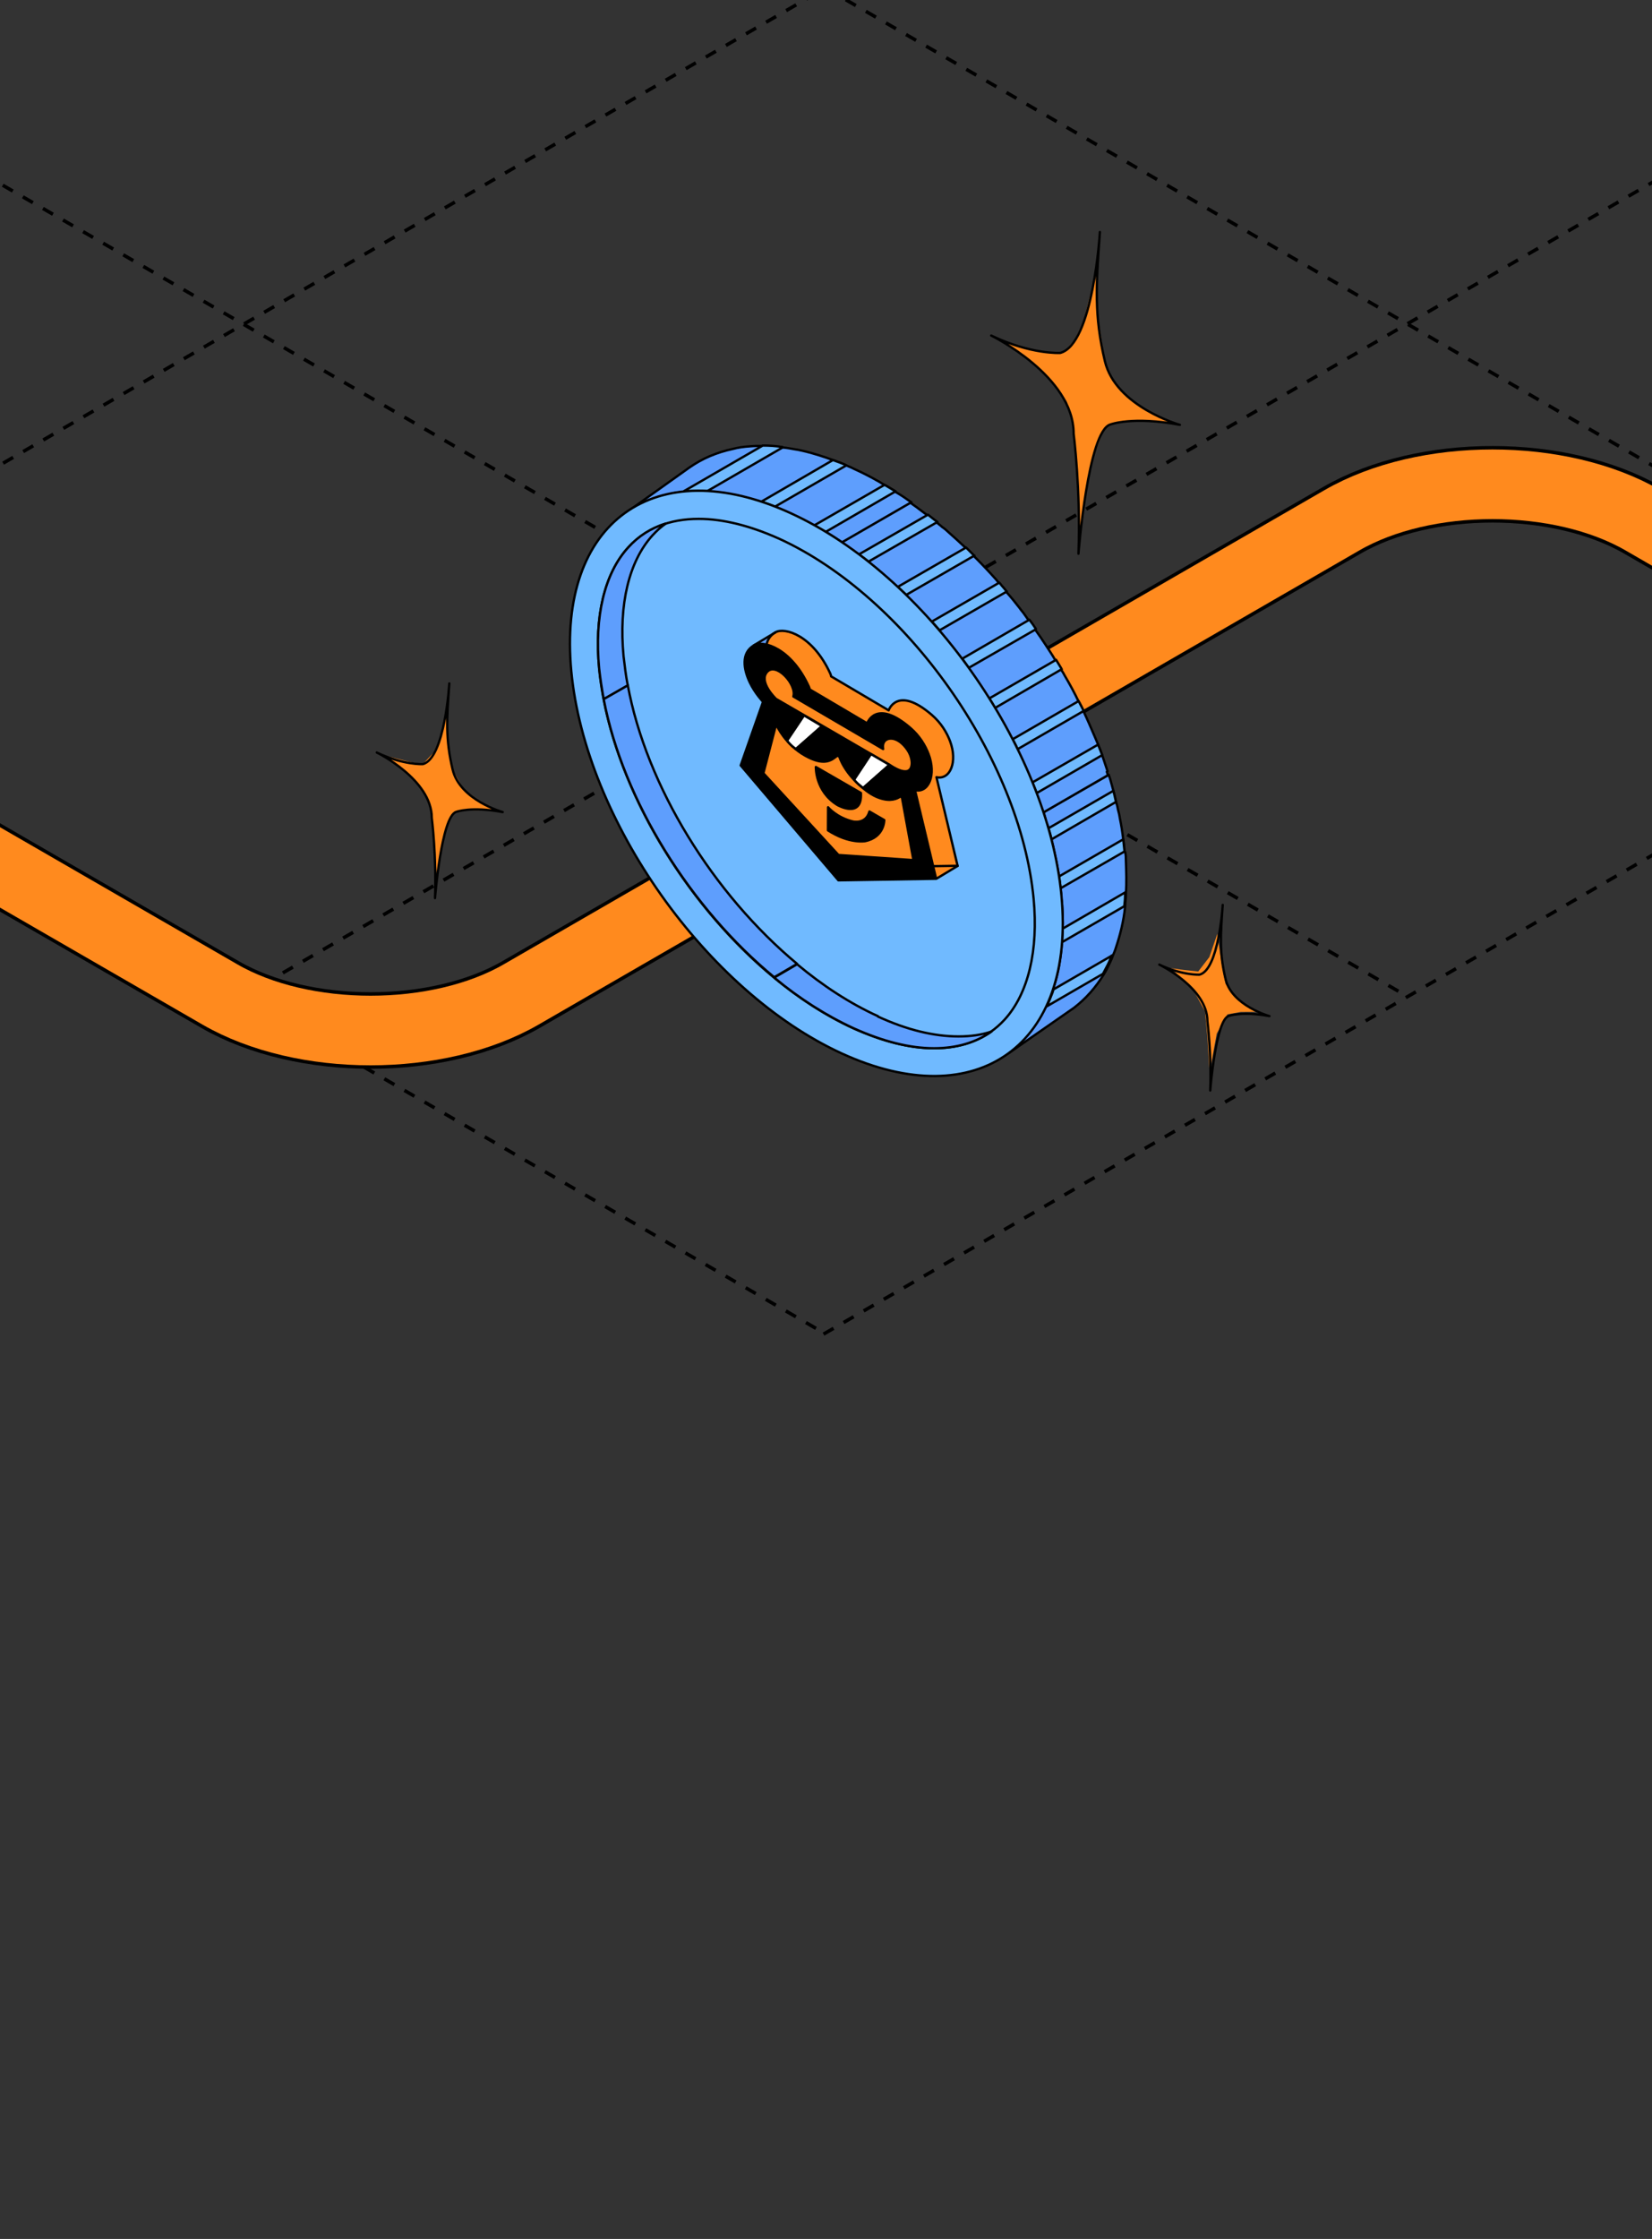 <?xml version="1.0" encoding="UTF-8"?> <svg xmlns="http://www.w3.org/2000/svg" width="285" height="386" viewBox="0 0 285 386" fill="none"><rect x="0" y="0" width="285" height="386" fill="#333333" stroke="none"/><g clip-path="url(#clip0_3321_6545)"><path d="M-158.818 55.912L142.49 230.006" stroke="black" stroke-width="0.6" stroke-linejoin="round" stroke-dasharray="2 2"></path><path d="M-58.422 -2.053L242.699 171.724" stroke="black" stroke-width="0.6" stroke-linejoin="round" stroke-dasharray="2 2"></path><path d="M41.973 -60.016L343.327 113.863" stroke="black" stroke-width="0.6" stroke-linejoin="round" stroke-dasharray="2 2"></path><path d="M142.394 -117.995L443.533 56.002" stroke="black" stroke-width="0.6" stroke-linejoin="round" stroke-dasharray="2 2"></path><path d="M142.07 230.004L443.569 55.906" stroke="black" stroke-width="0.6" stroke-linejoin="round" stroke-dasharray="2 2"></path><path d="M41.861 171.724L343.159 -2.065" stroke="black" stroke-width="0.6" stroke-linejoin="round" stroke-dasharray="2 2"></path><path d="M-58.348 113.863L242.75 -60.037" stroke="black" stroke-width="0.6" stroke-linejoin="round" stroke-dasharray="2 2"></path><path d="M-158.973 56.002L142.357 -118" stroke="black" stroke-width="0.6" stroke-linejoin="round" stroke-dasharray="2 2"></path><path d="M-1113.36 -493.256L37.946 171.449C52.295 179.733 75.558 179.733 89.907 171.449L231.491 89.705C245.84 81.421 269.104 81.421 283.453 89.705L563.188 251.211C577.537 259.495 577.537 272.927 563.188 281.211L291.961 437.804C277.612 446.088 277.613 459.52 291.961 467.804L479.777 576.24C494.126 584.524 517.39 584.524 531.739 576.24L686.457 486.913C700.806 478.629 724.07 478.629 738.419 486.913L1185.74 745.176" stroke="black" stroke-width="13.2"></path><path d="M-914.173 -378.256L37.944 171.449C52.292 179.733 75.556 179.733 89.905 171.449L231.489 89.705C245.838 81.421 269.102 81.421 283.45 89.705L563.186 251.211C577.535 259.495 577.535 272.927 563.186 281.211L291.959 437.804C277.61 446.088 277.61 459.52 291.959 467.804L479.775 576.24C494.124 584.524 517.388 584.524 531.736 576.24L686.455 486.913C700.804 478.629 724.068 478.629 738.416 486.913L1185.74 745.176" stroke="#FF8A1E" stroke-width="12"></path><path d="M154.492 84.715C153.966 84.386 153.373 84.056 152.847 83.727C152.781 83.727 152.715 83.661 152.584 83.595C152.189 83.398 151.86 83.135 151.465 82.937C150.083 82.147 148.635 81.422 147.188 80.764C146.925 80.632 146.662 80.501 146.464 80.435C146.333 80.369 146.135 80.303 146.004 80.237C145.675 80.106 145.28 79.908 144.951 79.776C144.556 79.645 144.095 79.447 143.7 79.315C142.121 78.723 140.608 78.262 139.094 77.867C138.436 77.735 137.778 77.537 137.186 77.472C136.462 77.34 135.739 77.208 135.015 77.142C133.83 77.011 132.712 76.879 131.593 76.879C130.869 76.879 130.08 76.879 129.421 76.945C128.369 77.011 127.382 77.142 126.395 77.406C123.631 77.998 121.131 79.052 118.893 80.632L107.707 88.6C110.01 86.888 112.642 85.769 115.537 85.176C116.327 84.978 117.182 84.847 118.038 84.781C118.235 84.781 118.367 84.781 118.564 84.781C119.683 84.715 120.867 84.649 122.052 84.781C123.434 84.847 124.881 85.044 126.395 85.308C127.053 85.439 127.645 85.571 128.303 85.703C129.29 85.966 130.343 86.229 131.33 86.559C132.119 86.822 132.909 87.085 133.699 87.415C133.83 87.415 133.962 87.546 134.093 87.546C134.62 87.744 135.08 87.942 135.607 88.205C135.87 88.337 136.133 88.402 136.396 88.534C137.778 89.193 139.16 89.851 140.542 90.641C140.542 90.641 140.608 90.641 140.674 90.707C141.134 90.971 141.595 91.234 142.055 91.497C142.187 91.563 142.319 91.695 142.516 91.761C143.437 92.287 144.359 92.88 145.28 93.539L157.256 86.624C156.334 85.966 155.479 85.373 154.558 84.847L154.492 84.715Z" fill="#5E9EFD" stroke="black" stroke-width="0.4" stroke-miterlimit="10" stroke-linejoin="round"></path><path d="M193.975 146.81C193.975 146.81 193.975 146.744 193.975 146.678C193.975 146.612 193.975 146.612 193.975 146.546C193.975 145.954 193.843 145.361 193.777 144.703C193.645 143.517 193.448 142.267 193.185 141.015C193.119 140.489 192.988 140.027 192.856 139.501C192.79 139.04 192.658 138.645 192.527 138.184C192.395 137.525 192.198 136.867 192.066 136.274C191.869 135.616 191.737 135.023 191.54 134.364C191.474 134.101 191.342 133.838 191.277 133.574L180.04 140.016C180.04 140.016 180.131 140.377 180.198 140.575C180.329 141.036 180.411 141.512 180.609 141.974C180.675 142.171 180.794 142.382 180.859 142.645C181.057 143.304 181.216 143.923 181.348 144.582C181.611 145.438 181.762 146.248 181.959 147.169C182.09 147.696 182.176 148.271 182.307 148.798C182.439 149.589 182.564 150.262 182.695 151.052C182.827 151.776 182.922 152.497 182.988 153.155C182.988 153.55 183.027 153.783 183.093 154.178L183.08 154.461C183.1 154.987 183.176 155.493 183.241 156.02C183.307 157.468 183.399 158.794 183.334 160.177C183.334 160.836 183.446 161.428 183.38 162.021C183.38 162.153 183.183 162.519 183.183 162.519C183.183 162.519 183.145 163.465 183.079 163.926C182.816 166.363 182.386 168.461 181.662 170.503C181.662 170.634 181.472 171.109 181.472 171.109C181.472 171.109 181.029 172.439 180.635 173.229L180.443 173.543C180.443 173.543 176.733 179.581 174.035 181.557L185.288 173.742C187.328 172.162 189.039 170.252 190.487 167.882C190.882 167.223 191.211 166.564 191.54 165.84C191.737 165.445 191.869 165.116 192 164.721C192.198 164.26 192.395 163.799 192.527 163.338C193.251 161.165 193.843 158.86 194.106 156.292V156.16C194.106 155.568 194.238 154.975 194.238 154.317C194.238 154.185 194.238 154.053 194.238 153.987C194.369 152.209 194.303 150.3 194.238 148.325C194.238 147.863 194.238 147.403 194.106 146.876L193.975 146.81Z" fill="#5E9EFD" stroke="black" stroke-width="0.4" stroke-miterlimit="10" stroke-linejoin="round"></path><path d="M191.077 132.981C190.748 132.059 190.485 131.137 190.156 130.215C189.959 129.623 189.695 128.964 189.432 128.372C189.432 128.306 189.432 128.24 189.366 128.174C189.169 127.713 188.972 127.252 188.774 126.791C188.182 125.408 187.59 124.025 186.932 122.643C186.866 122.511 186.8 122.379 186.734 122.182C186.537 121.787 186.339 121.326 186.076 120.931C185.353 119.416 184.563 117.967 183.707 116.519C183.51 116.124 183.313 115.794 183.05 115.465C183.05 115.465 183.05 115.399 182.984 115.334C182.655 114.807 182.391 114.346 182.063 113.819C181.536 112.897 180.944 112.041 180.352 111.119C180.088 110.724 179.825 110.329 179.562 109.934C179.233 109.473 178.97 109.078 178.641 108.617C178.246 108.09 177.917 107.563 177.522 107.036C177.259 106.642 176.996 106.312 176.733 105.917C176.469 105.522 176.14 105.193 175.877 104.798C175.153 103.876 174.43 102.954 173.64 102.098C173.377 101.703 173.047 101.374 172.719 100.979C172.587 100.847 172.456 100.715 172.39 100.583C172.192 100.32 171.995 100.123 171.797 99.859C170.679 98.608 169.56 97.423 168.376 96.237C168.244 96.106 168.112 95.974 168.047 95.908C167.784 95.645 167.586 95.447 167.323 95.184C167.06 94.921 166.862 94.723 166.599 94.46C165.612 93.538 164.625 92.616 163.638 91.76C163.309 91.431 162.914 91.101 162.519 90.838C162.256 90.575 161.927 90.377 161.664 90.114C161.138 89.653 160.611 89.257 160.019 88.862C159.493 88.467 158.966 88.072 158.44 87.677C158.045 87.348 157.584 87.085 157.189 86.755C157.189 86.755 157.124 86.755 157.058 86.689L145.082 93.603C145.477 93.867 145.938 94.196 146.332 94.46C146.727 94.723 147.187 95.052 147.582 95.382C147.78 95.513 147.911 95.645 148.043 95.711C148.635 96.106 149.162 96.567 149.688 96.962C150.346 97.423 150.938 97.95 151.596 98.476C151.991 98.806 152.32 99.135 152.715 99.398C153.373 99.991 154.097 100.583 154.755 101.242C155.215 101.703 155.742 102.164 156.202 102.625C156.268 102.691 156.334 102.757 156.465 102.822C156.795 103.152 157.189 103.547 157.519 103.876C158.571 104.995 159.624 106.115 160.677 107.234C160.743 107.3 160.808 107.431 160.94 107.498C161.269 107.893 161.598 108.222 161.927 108.617C161.927 108.617 161.993 108.683 161.993 108.749C163.046 109.934 164.033 111.185 165.02 112.436C165.283 112.831 165.612 113.161 165.875 113.556C165.875 113.556 165.875 113.621 165.941 113.621C166.336 114.148 166.731 114.675 167.06 115.202C167.652 115.992 168.178 116.782 168.704 117.572C168.968 117.967 169.231 118.362 169.495 118.758C169.823 119.284 170.218 119.811 170.547 120.338C170.876 120.865 171.205 121.457 171.534 121.984C171.731 122.313 171.929 122.577 172.126 122.906C172.39 123.301 172.587 123.696 172.85 124.157C173.442 125.211 174.035 126.33 174.627 127.45C174.824 127.845 175.022 128.24 175.219 128.569C175.285 128.767 175.417 128.964 175.482 129.162C175.614 129.425 175.746 129.623 175.811 129.886C176.535 131.4 177.193 132.915 177.851 134.495C177.851 134.627 177.983 134.759 178.049 134.891C178.18 135.22 178.312 135.549 178.443 135.878C178.575 136.141 178.641 136.471 178.772 136.734C179.167 137.854 179.562 138.973 179.957 140.093L191.143 133.639C191.143 133.639 191.012 133.244 190.946 133.047L191.077 132.981Z" fill="#5E9EFD" stroke="black" stroke-width="0.4" stroke-miterlimit="10" stroke-linejoin="round"></path><path d="M161.731 89.982L149.821 96.83C149.294 96.369 148.702 95.974 148.176 95.579L160.086 88.731C160.612 89.126 161.139 89.587 161.731 89.982Z" fill="#70BAFF" stroke="black" stroke-width="0.4" stroke-miterlimit="10" stroke-linejoin="round"></path><path d="M168.113 95.777L156.334 102.56C155.874 102.099 155.348 101.638 154.887 101.177L166.665 94.394C166.665 94.394 167.126 94.856 167.389 95.119C167.652 95.382 167.85 95.58 168.113 95.843V95.777Z" fill="#70BAFF" stroke="black" stroke-width="0.4" stroke-miterlimit="10" stroke-linejoin="round"></path><path d="M135.016 77.142L122.053 84.648C120.869 84.648 119.684 84.648 118.566 84.648C118.368 84.648 118.171 84.648 118.039 84.648L131.594 76.812C132.713 76.812 133.832 76.878 135.016 77.076V77.142Z" fill="#70BAFF" stroke="black" stroke-width="0.4" stroke-miterlimit="10" stroke-linejoin="round"></path><path d="M146.006 80.236L133.701 87.348C132.911 87.019 132.122 86.755 131.332 86.492L143.703 79.314C144.097 79.446 144.558 79.644 144.953 79.775C145.282 79.907 145.677 80.039 146.006 80.236Z" fill="#70BAFF" stroke="black" stroke-width="0.4" stroke-miterlimit="10" stroke-linejoin="round"></path><path d="M154.492 84.715L142.45 91.695C142.45 91.695 142.187 91.498 141.99 91.432C141.529 91.168 141.069 90.905 140.608 90.641C140.608 90.641 140.542 90.641 140.477 90.576L152.584 83.596C152.584 83.596 152.716 83.662 152.847 83.727C153.374 84.057 153.966 84.386 154.492 84.715Z" fill="#70BAFF" stroke="black" stroke-width="0.4" stroke-miterlimit="10" stroke-linejoin="round"></path><path d="M190.093 130.215L178.841 136.734C178.841 136.734 178.644 136.141 178.512 135.878C178.38 135.549 178.249 135.219 178.117 134.89L189.435 128.371C189.699 128.964 189.896 129.556 190.159 130.215H190.093Z" fill="#70BAFF" stroke="black" stroke-width="0.4" stroke-miterlimit="10" stroke-linejoin="round"></path><path d="M193.975 146.808L182.986 153.13C182.92 152.471 182.788 151.747 182.723 151.088L193.777 144.701C193.843 145.294 193.909 145.886 193.975 146.545C193.975 146.545 193.975 146.611 193.975 146.677C193.975 146.743 193.975 146.743 193.975 146.808Z" fill="#70BAFF" stroke="black" stroke-width="0.4" stroke-miterlimit="10" stroke-linejoin="round"></path><path d="M173.709 101.966L162.062 108.682C162.062 108.682 161.996 108.616 161.996 108.551C161.667 108.155 161.338 107.826 161.009 107.431C160.943 107.365 160.878 107.234 160.746 107.167L172.393 100.451C172.393 100.451 172.656 100.715 172.722 100.846C173.051 101.241 173.38 101.571 173.643 101.966H173.709Z" fill="#70BAFF" stroke="black" stroke-width="0.4" stroke-miterlimit="10" stroke-linejoin="round"></path><path d="M178.708 108.486L167.126 115.137C166.732 114.61 166.403 114.083 166.008 113.556L177.589 106.84C177.984 107.366 178.379 107.893 178.708 108.42V108.486Z" fill="#70BAFF" stroke="black" stroke-width="0.4" stroke-miterlimit="10" stroke-linejoin="round"></path><path d="M183.116 115.4L171.667 122.051C171.338 121.458 171.009 120.932 170.68 120.405L182.195 113.754C182.524 114.281 182.788 114.742 183.116 115.269C183.116 115.269 183.116 115.334 183.182 115.4H183.116Z" fill="#70BAFF" stroke="black" stroke-width="0.4" stroke-miterlimit="10" stroke-linejoin="round"></path><path d="M186.934 122.577L175.55 129.162C175.55 129.162 175.353 128.767 175.287 128.57C175.09 128.174 174.893 127.779 174.695 127.45L186.079 120.865C186.276 121.261 186.54 121.721 186.737 122.116C186.803 122.248 186.868 122.38 186.934 122.577Z" fill="#70BAFF" stroke="black" stroke-width="0.4" stroke-miterlimit="10" stroke-linejoin="round"></path><path d="M194.103 153.921C194.103 153.921 194.103 154.185 194.103 154.25C194.103 154.909 194.038 155.502 193.972 156.094V156.226L183.246 162.416C183.246 162.416 183.246 162.086 183.246 161.955C183.246 161.362 183.312 160.769 183.312 160.111L194.103 153.855V153.921Z" fill="#70BAFF" stroke="black" stroke-width="0.4" stroke-miterlimit="10" stroke-linejoin="round"></path><path d="M191.803 164.721C191.672 165.116 191.474 165.511 191.343 165.84C191.013 166.564 190.619 167.223 190.29 167.881L180.617 173.479C180.946 172.688 181.275 171.898 181.604 171.042C181.604 170.91 181.736 170.713 181.736 170.581L191.869 164.721H191.803Z" fill="#70BAFF" stroke="black" stroke-width="0.4" stroke-miterlimit="10" stroke-linejoin="round"></path><path d="M192.526 138.25L181.405 144.703C181.274 144.044 181.076 143.386 180.879 142.793L192.065 136.34C192.262 136.998 192.394 137.657 192.526 138.25Z" fill="#70BAFF" stroke="black" stroke-width="0.4" stroke-miterlimit="10" stroke-linejoin="round"></path><path d="M136.397 88.468C159.757 99.135 180.682 128.701 183.116 154.382C185.551 180.129 168.64 192.311 145.28 181.643C121.921 170.976 100.996 141.41 98.561 115.729C96.127 89.983 113.038 77.801 136.397 88.468Z" fill="#70BAFF" stroke="black" stroke-width="0.4" stroke-miterlimit="10" stroke-linejoin="round"></path><path d="M161.14 180.721C156.929 180.721 152.257 179.536 147.256 177.297C125.344 167.288 105.669 139.434 103.366 115.268C102.511 106.312 104.287 98.871 108.367 94.394C111.394 91.101 115.474 89.455 120.54 89.455C124.752 89.455 129.424 90.64 134.425 92.879C156.336 102.888 176.011 130.742 178.314 154.908C179.17 163.864 177.393 171.305 173.314 175.782C170.287 179.075 166.207 180.721 161.14 180.721Z" stroke="black" stroke-width="0.4" stroke-miterlimit="10" stroke-linejoin="round"></path><path d="M161.711 149.342L162.082 149.437L165.158 149.203L158.516 141.096L159.656 148.453L160.692 149.425L161.771 149.295L161.711 149.342Z" fill="#FF8A1E"></path><path d="M161.547 151.455L165.076 149.349L161.209 149.26L160.949 149.317L161.547 151.455Z" fill="#FF8A1E"></path><path d="M133.062 109.424L130.531 111.001L130.967 111.019L131.747 111.048L132.218 111.129L132.41 110.448L132.713 109.959L133.062 109.424Z" fill="#5E9EFD"></path><path d="M161.531 151.501L165.298 149.23" stroke="black" stroke-width="0.4" stroke-miterlimit="10" stroke-linejoin="round"></path><path d="M151.464 175.19C146.661 173.017 141.923 169.922 137.514 166.234L133.566 168.539C137.909 172.161 142.581 175.124 147.319 177.297C152.32 179.536 156.926 180.721 161.137 180.721C165.02 180.721 168.375 179.734 171.073 177.824C169.363 178.416 167.454 178.68 165.349 178.68C161.137 178.68 156.465 177.561 151.464 175.256V175.19Z" fill="#5E9EFD" stroke="black" stroke-width="0.4" stroke-miterlimit="10" stroke-linejoin="round"></path><path d="M107.578 113.162C106.722 104.206 108.499 96.765 112.578 92.287C113.302 91.497 114.026 90.839 114.882 90.246C112.315 91.036 110.144 92.419 108.367 94.394C104.287 98.872 102.511 106.313 103.366 115.268C103.564 117.046 103.827 118.758 104.156 120.536L108.301 118.166C107.972 116.52 107.775 114.808 107.578 113.162Z" fill="#5E9EFD" stroke="black" stroke-width="0.4" stroke-miterlimit="10" stroke-linejoin="round"></path><path d="M132.258 111.051C132.448 110.223 132.92 109.5 133.796 109C135.372 108.101 140.213 109.488 143.249 116.145C143.36 116.402 143.385 116.61 143.385 116.61L153.31 122.464C153.31 122.464 154.769 118.091 160.758 123.253C162.364 124.637 163.344 126.302 163.892 127.75C165.251 131.34 163.925 134.503 161.555 133.986L165.2 149.258" fill="#FF8A1E"></path><path d="M132.258 111.051C132.448 110.223 132.92 109.5 133.796 109C135.372 108.101 140.213 109.488 143.249 116.145C143.36 116.402 143.385 116.61 143.385 116.61L153.31 122.464C153.31 122.464 154.769 118.091 160.758 123.253C162.364 124.637 163.344 126.302 163.892 127.75C165.251 131.34 163.925 134.503 161.555 133.986L165.2 149.258" stroke="black" stroke-width="0.4" stroke-miterlimit="10" stroke-linecap="round" stroke-linejoin="round"></path><path d="M132.203 111.349C132.218 111.248 132.236 111.149 132.259 111.051Z" fill="#5E9EFD"></path><path d="M132.203 111.349C132.218 111.248 132.236 111.149 132.259 111.051" stroke="black" stroke-width="0.4" stroke-miterlimit="10" stroke-linecap="round" stroke-linejoin="round"></path><path d="M160.797 149.512L148.341 149.531L131.484 129.715L135.337 118.756C135.337 118.756 133.967 117.322 133.061 115.432C132.44 114.136 132.014 112.638 132.202 111.35" fill="#5E9EFD"></path><path d="M160.797 149.512L148.341 149.531L131.484 129.715L135.337 118.756C135.337 118.756 133.967 117.322 133.061 115.432C132.44 114.136 132.014 112.638 132.202 111.35" stroke="black" stroke-width="0.4" stroke-miterlimit="10" stroke-linecap="round" stroke-linejoin="round"></path><path d="M165.204 149.258L161.113 149.324Z" fill="#5E9EFD"></path><path d="M165.204 149.258L161.113 149.324" stroke="black" stroke-width="0.4" stroke-miterlimit="10" stroke-linecap="round" stroke-linejoin="round"></path><path d="M156.433 133.962L148.661 129.48C148.661 129.48 148.51 133.664 152.391 136.042C152.391 136.042 156.683 138.496 156.433 133.962Z" fill="black" stroke="black" stroke-width="0.4" stroke-miterlimit="10" stroke-linejoin="round"></path><path d="M158.131 127.246L155.238 131.624" stroke="black" stroke-width="0.4" stroke-miterlimit="10" stroke-linejoin="round"></path><path d="M108.298 118.165L104.152 120.536C107.508 138.052 119.155 156.621 133.566 168.474L137.514 166.169C123.103 154.184 111.522 135.615 108.298 118.1V118.165Z" fill="#5E9EFD" stroke="black" stroke-width="0.4" stroke-miterlimit="10" stroke-linejoin="round"></path><path d="M139.686 118.852L149.611 124.706C149.611 124.706 151.07 120.332 157.059 125.495C158.664 126.879 159.644 128.544 160.193 129.992C161.551 133.582 160.226 136.745 157.856 136.228L161.501 151.5L144.642 151.773L127.785 131.957L131.638 120.998C131.638 120.998 130.268 119.564 129.361 117.674C128.282 115.42 127.791 112.557 130.097 111.242C131.673 110.343 136.513 111.731 139.55 118.387C139.66 118.644 139.686 118.852 139.686 118.852Z" fill="black" stroke="black" stroke-width="0.4" stroke-miterlimit="10" stroke-linejoin="round"></path><path d="M133.834 125.105L134.064 125.203C134.064 125.203 135.493 128.346 138.855 130.249C142.218 132.152 143.442 131.088 144.484 130.249L144.813 130.467C144.813 130.467 145.653 133.481 149.451 136.324C150.648 137.22 151.607 137.589 152.425 137.775C154.203 138.178 155.162 137.427 155.356 137.29L155.602 137.491L157.58 148.287L144.651 147.403L131.699 133.305L133.834 125.105Z" fill="#FF8A1E" stroke="black" stroke-width="0.4" stroke-miterlimit="10" stroke-linejoin="round"></path><path d="M142.859 139.174C142.859 139.174 144.295 140.934 147.126 141.623C147.126 141.623 149.374 142.18 149.99 139.904L152.552 141.382C152.552 141.382 152.586 144.336 149.249 145.018C149.249 145.018 146.514 145.532 142.84 143.155L142.859 139.174Z" fill="black" stroke="black" stroke-width="0.4" stroke-miterlimit="10" stroke-linejoin="round"></path><path d="M133.879 120.491C133.879 120.491 130.823 117.587 132.326 115.853C133.892 114.047 137.494 118.044 136.867 120.076L152.361 129.136C152.361 129.136 152.17 128.35 152.593 127.809C153.17 127.071 154.924 126.952 156.521 129.247C157.391 130.498 157.295 131.663 157.295 131.663C157.139 134.481 153.553 131.901 153.553 131.901L133.879 120.491Z" fill="#FF8A1E" stroke="black" stroke-width="0.4" stroke-miterlimit="10" stroke-linejoin="round"></path><path d="M148.524 136.712L140.751 132.23C140.751 132.23 140.6 136.414 144.481 138.792C144.481 138.792 148.773 141.246 148.524 136.712Z" fill="black" stroke="black" stroke-width="0.4" stroke-miterlimit="10" stroke-linejoin="round"></path><path d="M138.716 123.346L141.797 125.162L137.327 129.137C137.327 129.137 136.897 128.858 136.505 128.483C136.112 128.108 135.848 127.759 135.848 127.759" fill="white"></path><path d="M138.716 123.346L141.797 125.162L137.327 129.137C137.327 129.137 136.897 128.858 136.505 128.483C136.112 128.108 135.848 127.759 135.848 127.759" stroke="black" stroke-width="0.4" stroke-miterlimit="10" stroke-linejoin="round"></path><path d="M150.265 130.012L153.422 131.857L148.904 135.842C148.904 135.842 148.442 135.501 148.04 135.137C147.637 134.774 147.355 134.412 147.355 134.412L150.265 130.012Z" fill="white" stroke="black" stroke-width="0.4" stroke-miterlimit="10" stroke-linejoin="round"></path><path d="M153.525 131.826L148.902 135.887" stroke="black" stroke-width="0.4" stroke-miterlimit="10" stroke-linejoin="round"></path><path d="M150.221 129.996L147.328 134.374" stroke="black" stroke-width="0.4" stroke-miterlimit="10" stroke-linejoin="round"></path><path d="M141.899 125.145L137.254 129.164" stroke="black" stroke-width="0.4" stroke-miterlimit="10" stroke-linejoin="round"></path><path d="M138.72 123.322L135.793 127.69" stroke="black" stroke-width="0.4" stroke-miterlimit="10" stroke-linejoin="round"></path><path d="M133.484 109.194L133.836 108.982" stroke="black" stroke-width="0.4" stroke-miterlimit="10" stroke-linejoin="round"></path><path d="M133.188 109.371L133.484 109.193" stroke="black" stroke-width="0.4" stroke-miterlimit="10" stroke-linejoin="round"></path><path d="M133.012 109.476L133.187 109.371" stroke="black" stroke-width="0.4" stroke-miterlimit="10" stroke-linejoin="round"></path><path d="M132.93 109.527L133.013 109.477" stroke="black" stroke-width="0.4" stroke-miterlimit="10" stroke-linejoin="round"></path><path d="M129.98 111.3L132.929 109.527" stroke="black" stroke-width="0.4" stroke-miterlimit="10" stroke-linejoin="round"></path><path d="M77.909 140.445L76.457 144.316L75.347 150.865L74.892 146.224L74.322 139.221L72.843 136.061L69.597 132.644L66.125 130.196L71.106 131.449L72.943 131.732L74.777 129.769L75.973 127.292L76.969 122.766L77.367 128.972L78.088 132.673L79.93 136.061L82.491 137.911L85.508 139.704H80.726L78.718 139.963" fill="#FF8A1E"></path><path d="M202 166.926L205.717 170.388L207.899 174.374L208.309 178.86L208.668 185L209.904 178.196L211.756 174.873L214.032 174.46L217 174.437L213.438 172.202L211.435 169.627L210.706 165.9L210.012 161L208.63 165.008L206.714 167.489L204.207 167.217L202 166.926Z" fill="#FF8A1E"></path><path d="M86.727 140.006C86.727 140.006 79.338 137.925 78.088 132.675C76.838 127.425 77.068 124.015 77.513 117.82C77.513 117.82 76.755 130.749 72.944 131.734C72.944 131.734 69.597 131.935 65 129.733C65 129.733 74.503 134.36 74.491 141.017C74.491 141.017 75.316 147.447 75.047 154.834C75.047 154.834 76.142 140.696 78.719 139.965C78.719 139.965 81.258 138.99 86.727 140.006Z" stroke="black" stroke-width="0.4" stroke-miterlimit="10" stroke-linejoin="round"></path><path d="M219 175.18C219 175.18 212.538 173.381 211.445 168.842C210.352 164.303 210.553 161.355 210.942 156C210.942 156 210.279 167.177 206.947 168.029C206.947 168.029 204.02 168.203 200 166.299C200 166.299 208.311 170.299 208.299 176.054C208.299 176.054 209.022 181.613 208.786 188C208.786 188 209.743 175.777 211.997 175.145C211.997 175.145 214.217 174.301 219 175.18Z" stroke="black" stroke-width="0.4" stroke-miterlimit="10" stroke-linejoin="round"></path><path d="M186 93.49L186.008 86.794L185.704 80.455L185.219 74.759L185.017 72.236L183.995 69.16L181.693 65.975L177.103 61.753L172.992 58.84L177.693 60.259L182.117 60.96L183.797 60.471L185.388 58.607L186.911 55.503L187.788 52.024L189.068 47.211L189.195 53.21L190.609 62.259L191.804 65.472L194.406 68.507L197.344 70.289L199.88 71.722L202.44 72.895L197.296 72.578L192.44 72.855L190.485 73.822L188.291 79.708L186.92 86.801L186.336 91.53L186 93.49Z" fill="#FF8A1E"></path><path d="M203.555 73.243C203.555 73.243 192.484 70.124 190.611 62.258C188.739 54.392 189.084 49.282 189.75 40C189.75 40 188.613 59.373 182.903 60.848C182.903 60.848 177.887 61.15 171 57.85C171 57.85 185.24 64.782 185.221 74.758C185.221 74.758 186.458 84.393 186.054 95.462C186.054 95.462 187.695 74.276 191.556 73.181C191.556 73.181 195.36 71.72 203.555 73.243Z" stroke="black" stroke-width="0.4" stroke-miterlimit="10" stroke-linejoin="round"></path></g><defs><clipPath id="clip0_3321_6545"><rect width="285" height="386" rx="24" fill="white"></rect></clipPath></defs></svg> 